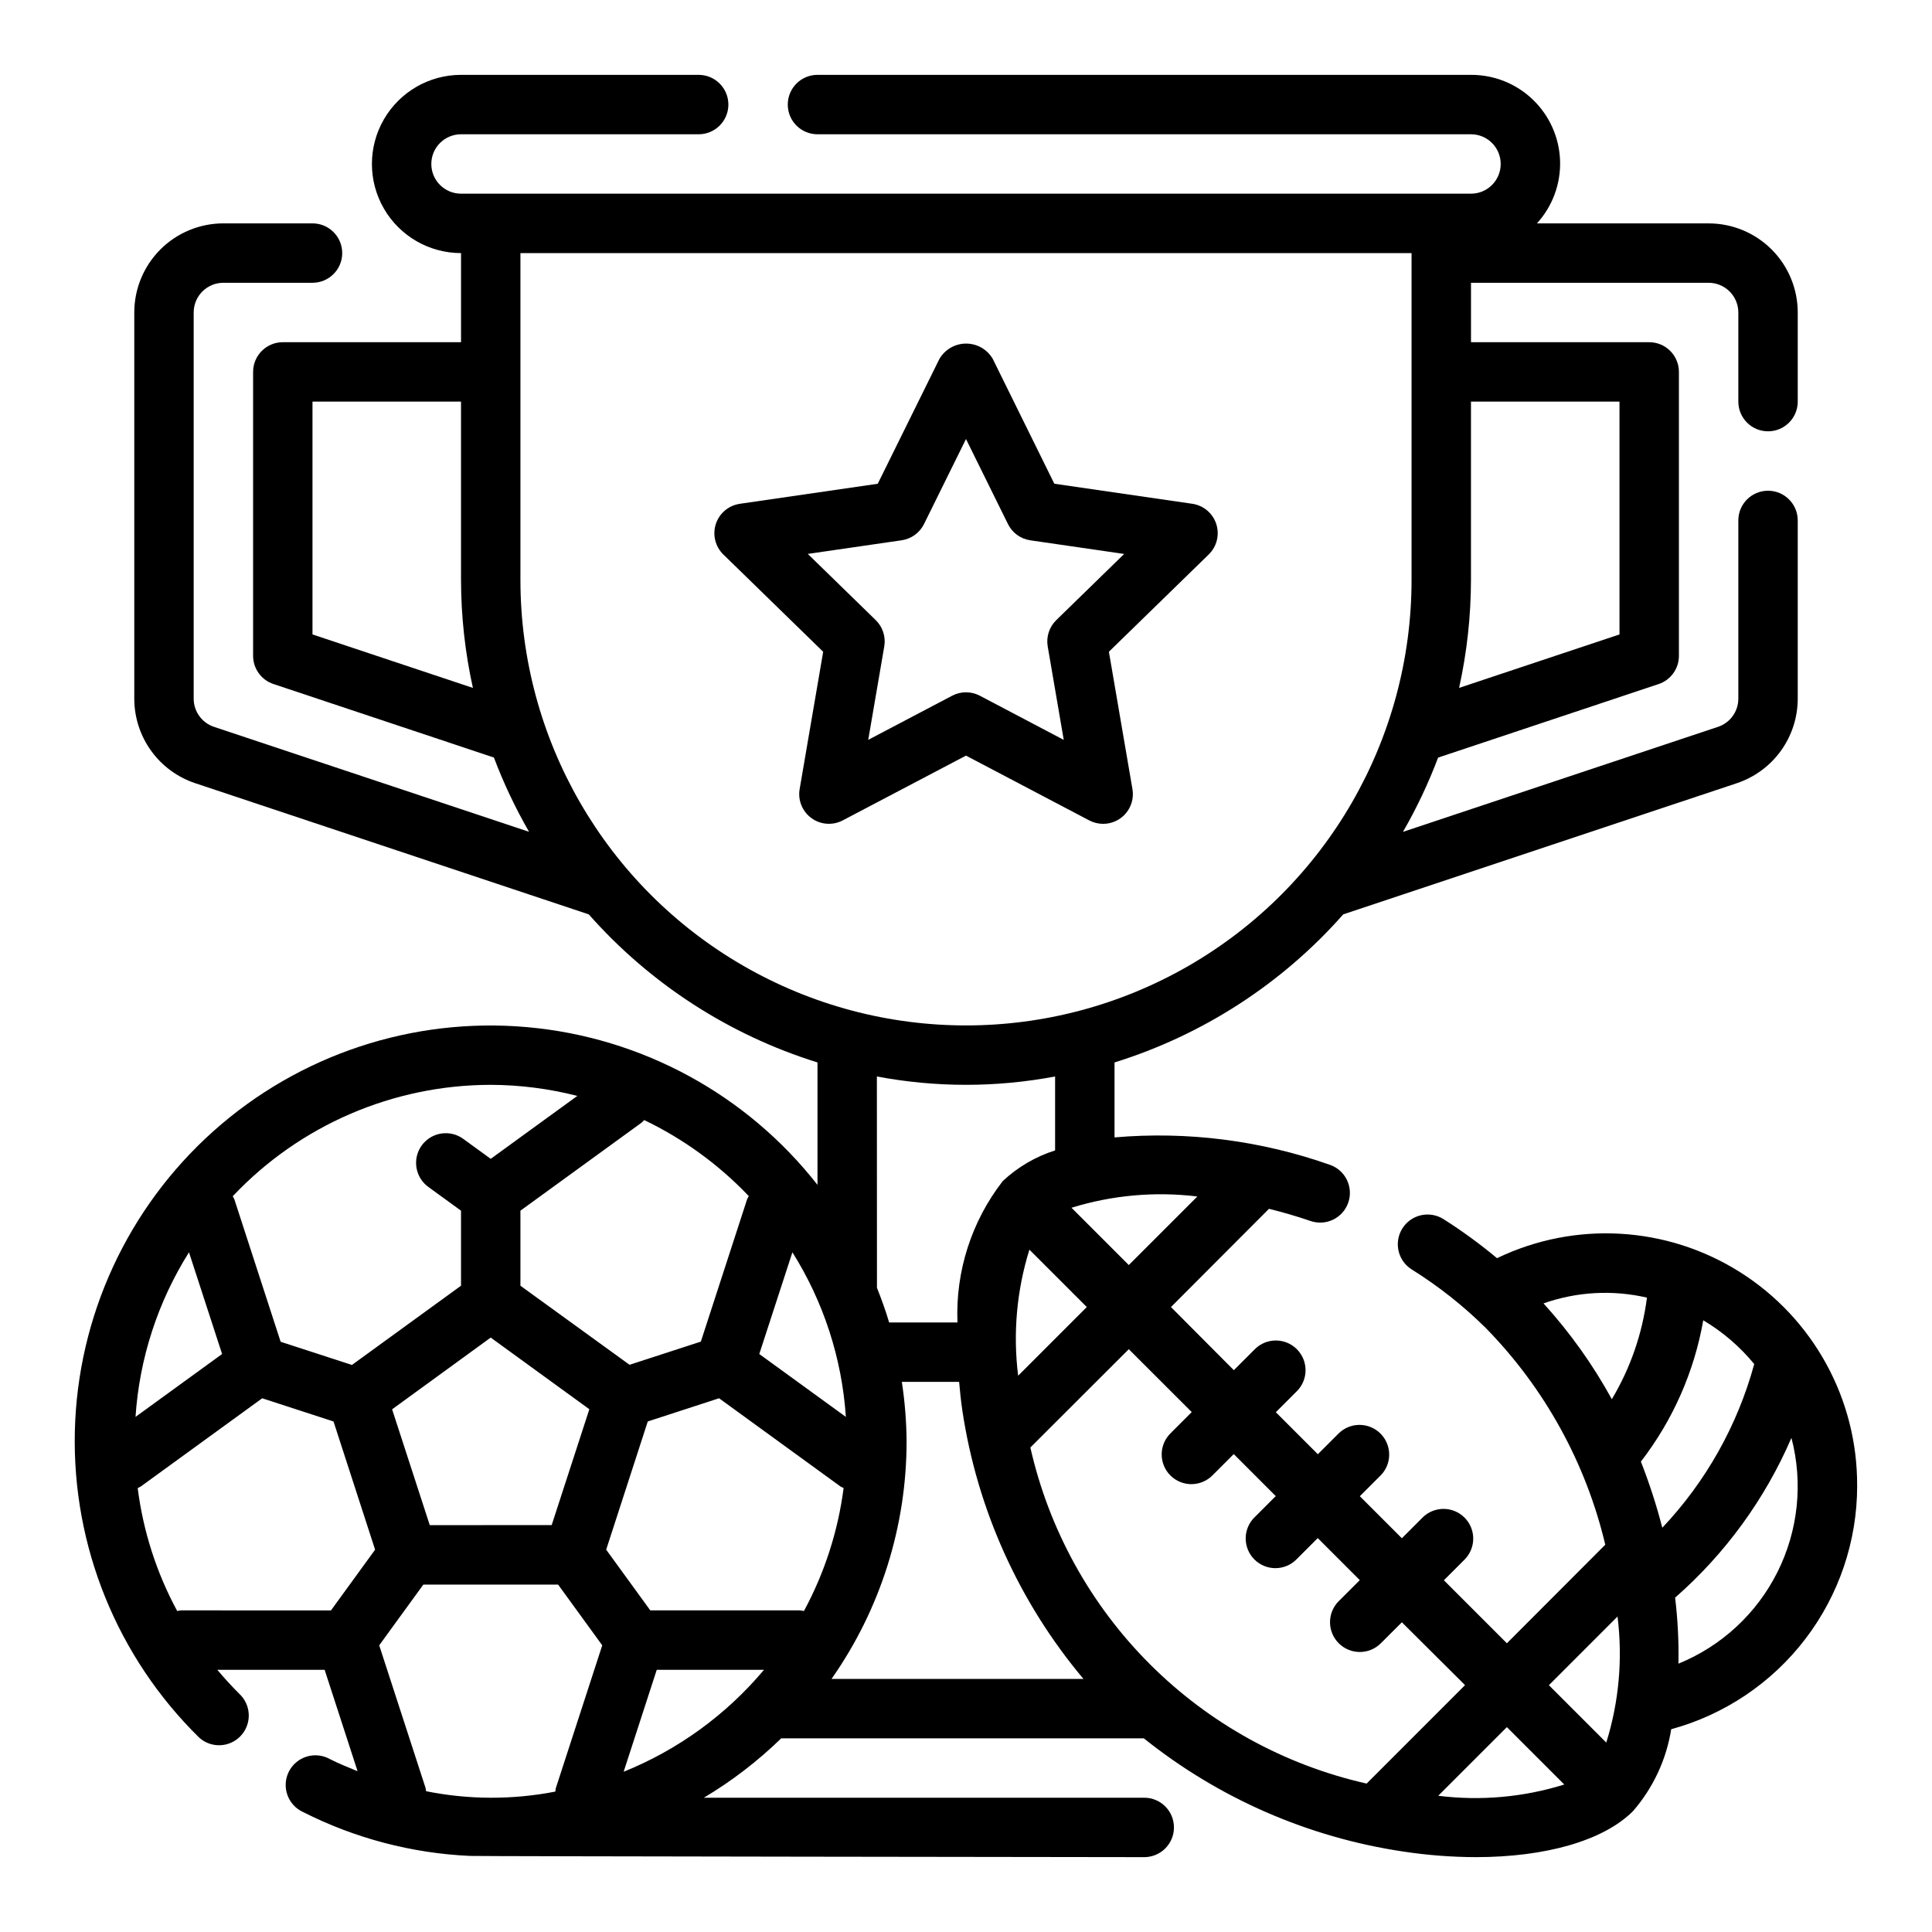<?xml version="1.0" encoding="UTF-8"?>
<!-- Uploaded to: ICON Repo, www.iconrepo.com, Generator: ICON Repo Mixer Tools -->
<svg fill="#000000" width="800px" height="800px" version="1.1" viewBox="144 144 512 512" xmlns="http://www.w3.org/2000/svg">
 <g>
  <path d="m432.69 361.43c1.133 0.59 2.391 0.895 3.668 0.898 2.32-0.004 4.519-1.027 6.016-2.801 1.492-1.773 2.129-4.117 1.738-6.402l-6.242-36.406 26.457-25.781v-0.004c2.148-2.09 2.922-5.219 1.996-8.07-0.926-2.848-3.391-4.926-6.356-5.359l-36.559-5.312-16.328-33.109c-1.469-2.496-4.152-4.031-7.051-4.031s-5.582 1.535-7.055 4.031l-16.359 33.117-36.559 5.312 0.004 0.004c-2.969 0.43-5.434 2.508-6.359 5.356-0.922 2.852-0.152 5.981 1.996 8.074l26.457 25.781-6.242 36.406c-0.496 2.945 0.715 5.914 3.129 7.676 2.414 1.758 5.613 1.996 8.262 0.621l32.695-17.184zm-58.598-21.363 4.25-24.766c0.438-2.555-0.414-5.16-2.269-6.969l-17.996-17.539 24.867-3.613h0.004c2.562-0.371 4.777-1.98 5.926-4.305l11.125-22.531 11.125 22.539h-0.004c1.148 2.324 3.363 3.934 5.93 4.305l24.867 3.613-17.996 17.539c-1.855 1.809-2.703 4.414-2.266 6.969l4.25 24.766-22.246-11.707c-2.293-1.203-5.031-1.203-7.32 0z"/>
  <path d="m636.16 537.76c0.117-22.949-11.598-44.344-31-56.609-19.398-12.266-43.75-13.672-64.434-3.719-4.492-3.75-9.227-7.203-14.168-10.34-1.766-1.121-3.902-1.5-5.945-1.047-2.039 0.449-3.82 1.695-4.941 3.457-2.344 3.672-1.266 8.547 2.406 10.887 7.117 4.441 13.719 9.656 19.68 15.555 15.574 15.91 26.52 35.758 31.656 57.418l-26.074 26.121-16.695-16.695 5.566-5.574c2.981-3.09 2.938-8-0.098-11.035-3.035-3.035-7.945-3.078-11.035-0.098l-5.566 5.574-11.141-11.141 5.566-5.566v0.004c2.984-3.09 2.941-8-0.094-11.035-3.035-3.035-7.945-3.078-11.035-0.098l-5.566 5.566-11.133-11.133 5.566-5.566v0.004c3.078-3.074 3.078-8.059 0.004-11.137-3.074-3.074-8.059-3.078-11.133-0.004l-5.566 5.566-16.664-16.734 25.977-26.035c3.613 0.898 7.289 1.953 11.02 3.234 4.117 1.406 8.594-0.789 10-4.902s-0.789-8.59-4.906-9.996c-18.281-6.453-37.73-8.93-57.047-7.258v-19.863c23.414-7.289 44.379-20.859 60.613-39.242l104.3-34.762c4.703-1.57 8.793-4.574 11.688-8.598 2.898-4.019 4.457-8.852 4.457-13.809v-47.23c0-4.348-3.523-7.871-7.871-7.871-4.348 0-7.871 3.523-7.871 7.871v47.23c0 3.391-2.168 6.402-5.387 7.473l-83.488 27.828c3.633-6.297 6.746-12.879 9.312-19.68l58.434-19.484c3.219-1.07 5.387-4.086 5.383-7.477v-75.25c0-2.09-0.828-4.09-2.305-5.566-1.477-1.477-3.477-2.305-5.566-2.305h-47.23v-15.746h62.977c2.086 0 4.09 0.828 5.566 2.305 1.473 1.477 2.305 3.481 2.305 5.566v23.617c0 4.348 3.523 7.871 7.871 7.871 4.348 0 7.871-3.523 7.871-7.871v-23.617c0-6.262-2.488-12.27-6.914-16.699-4.43-4.426-10.438-6.914-16.699-6.914h-45.504c4.129-4.527 6.328-10.48 6.133-16.602-0.199-6.121-2.773-11.922-7.184-16.172-4.406-4.254-10.301-6.613-16.422-6.59h-173.19c-4.348 0-7.871 3.527-7.871 7.875 0 4.348 3.523 7.871 7.871 7.871h173.19c4.348 0 7.871 3.523 7.871 7.871s-3.523 7.871-7.871 7.871h-267.65c-4.348 0-7.875-3.523-7.875-7.871s3.527-7.871 7.875-7.871h62.977-0.004c4.348 0 7.875-3.523 7.875-7.871 0-4.348-3.527-7.875-7.875-7.875h-62.973c-8.438 0-16.234 4.504-20.453 11.809-4.219 7.309-4.219 16.309 0 23.617 4.219 7.309 12.016 11.809 20.453 11.809v23.617h-47.234c-4.348 0-7.871 3.523-7.871 7.871v75.25c0.004 3.387 2.172 6.391 5.383 7.461l58.434 19.484c2.566 6.801 5.684 13.383 9.312 19.68l-83.488-27.812c-3.215-1.07-5.387-4.082-5.387-7.473v-102.34c0-4.348 3.527-7.871 7.875-7.871h23.617-0.004c4.348 0 7.875-3.523 7.875-7.871 0-4.348-3.527-7.871-7.875-7.871h-23.613c-6.266 0-12.273 2.488-16.699 6.914-4.43 4.43-6.918 10.438-6.918 16.699v102.34c0 4.957 1.559 9.789 4.457 13.809 2.898 4.023 6.988 7.027 11.688 8.598l104.3 34.762c16.234 18.383 37.199 31.953 60.613 39.242v32.441c-18.773-23.977-46.637-39.109-76.969-41.801-30.332-2.695-60.43 7.293-83.133 27.586-22.703 20.297-35.992 49.086-36.707 79.527-0.715 30.445 11.211 59.824 32.938 81.16 3.133 2.836 7.941 2.695 10.902-0.32 2.957-3.012 3.012-7.824 0.121-10.902-2.195-2.156-4.258-4.418-6.211-6.738h28.449l8.73 26.875c-2.465-1.008-4.93-1.992-7.336-3.211l-0.004-0.004c-1.871-1.047-4.09-1.285-6.144-0.656-2.051 0.629-3.758 2.066-4.727 3.981-0.965 1.918-1.109 4.144-0.395 6.168 0.715 2.027 2.227 3.668 4.184 4.555 13.742 6.957 28.809 10.918 44.199 11.617 0.512 0.109 178.7 0.324 178.7 0.324 4.348 0 7.871-3.523 7.871-7.871 0-4.348-3.523-7.875-7.871-7.875h-116.71c7.426-4.43 14.309-9.711 20.508-15.742h96.086c19.863 15.906 43.59 26.262 68.762 30.008 6.359 0.965 12.781 1.461 19.215 1.48 18.398 0 33.801-4.328 41.652-12.18 5.344-6.148 8.855-13.672 10.137-21.719 14.152-3.859 26.641-12.262 35.547-23.918s13.73-25.918 13.734-40.586zm-27.27-32.273c-4.43 16.246-12.797 31.145-24.363 43.383-1.531-5.953-3.43-11.809-5.676-17.531 8.465-10.957 14.137-23.809 16.531-37.449 5.141 3.055 9.711 6.981 13.508 11.598zm-28.434-17.594c-1.215 9.512-4.383 18.676-9.305 26.906-5.016-9.145-11.094-17.668-18.105-25.387 8.816-3.109 18.34-3.637 27.449-1.52zm-7.793 84.504c1.402 11.219 0.383 22.609-2.984 33.402l-15.207-15.207zm-112.84-54.184-5.566 5.566h0.004c-1.52 1.469-2.387 3.484-2.402 5.594-0.02 2.113 0.809 4.144 2.305 5.637 1.492 1.492 3.523 2.324 5.633 2.305 2.113-0.02 4.129-0.883 5.594-2.402l5.566-5.566 11.133 11.133-5.566 5.566v-0.004c-1.52 1.469-2.387 3.484-2.402 5.594-0.02 2.113 0.812 4.144 2.305 5.637 1.492 1.492 3.523 2.324 5.633 2.305 2.113-0.02 4.129-0.883 5.594-2.402l5.566-5.566 11.141 11.141-5.574 5.566v-0.004c-3.086 3.082-3.09 8.078-0.008 11.164 3.078 3.086 8.078 3.09 11.16 0.008l5.574-5.566 16.738 16.66-26.078 26.086h-0.004c-21.75-4.906-41.668-15.879-57.438-31.641-15.773-15.766-26.754-35.676-31.672-57.422l26.086-26.051zm-103.75 52.555h-39.738l-11.691-16.09 11.02-33.977 18.895-6.148 32.148 23.355v0.004c0.277 0.16 0.562 0.305 0.859 0.43-1.477 11.418-5.039 22.465-10.512 32.59-0.32-0.074-0.652-0.129-0.98-0.164zm-98.18-22.586-9.98-30.699 26.133-19.012 26.137 18.988-9.98 30.699zm96.102-72.312c8.266 13.141 13.133 28.133 14.168 43.621l-22.945-16.664zm30.258 50.082c-0.039-5.269-0.461-10.531-1.258-15.742h15.184c0.227 2.527 0.473 5.055 0.859 7.637 3.938 26.199 15.043 50.797 32.086 71.082h-66.762c12.953-18.445 19.898-40.438 19.891-62.977zm32.551-50.781 15.207 15.207-18.191 18.199v0.004c-1.402-11.223-0.383-22.613 2.984-33.41zm44.508-14.09-18.168 18.168-15.184-15.184c10.781-3.336 22.148-4.356 33.352-2.984zm111.87-210.65v61.699l-42.508 14.168v0.004c2.078-9.406 3.133-19.008 3.148-28.637v-47.234zm-346.37 61.703v-61.703h39.359v47.23l0.004 0.004c0.012 9.629 1.066 19.23 3.148 28.637zm55.105-14.469v-86.594h236.16v86.594c0 42.184-22.504 81.164-59.039 102.26-36.535 21.094-81.547 21.094-118.08 0-36.531-21.094-59.039-60.074-59.039-102.26zm94.465 131.61c15.605 2.949 31.625 2.949 47.23 0v19.594c-5.164 1.641-9.902 4.414-13.863 8.117-8.297 10.684-12.555 23.961-12.012 37.477h-18.105c-0.93-3.148-2.031-6.18-3.227-9.18zm-33.953 31.691v0.004c-0.152 0.254-0.293 0.516-0.418 0.785l-12.281 37.785-18.895 6.141-28.918-20.953v-19.887l32.148-23.355c0.234-0.207 0.449-0.426 0.656-0.66 10.379 4.981 19.77 11.805 27.707 20.145zm-68.383-29.477c7.742 0.027 15.453 1.016 22.953 2.934l-22.953 16.676-7.164-5.203v-0.004c-1.688-1.273-3.816-1.816-5.906-1.504-2.09 0.312-3.969 1.449-5.211 3.16s-1.742 3.848-1.391 5.934c0.352 2.082 1.523 3.941 3.258 5.148l8.543 6.211v19.883l-28.906 20.996-18.895-6.141-12.281-37.785c-0.125-0.27-0.262-0.531-0.418-0.785 17.766-18.82 42.492-29.496 68.371-29.52zm-71.188 71.336-22.945 16.664c1.031-15.488 5.902-30.48 14.168-43.621zm-22.371 35.523c0.293-0.125 0.582-0.273 0.855-0.438l32.148-23.355 18.895 6.148 11.02 33.977-11.691 16.09-39.695-0.004c-0.355 0.031-0.711 0.086-1.062 0.164-5.473-10.117-9.023-21.168-10.469-32.582zm76.289 79.461-12.281-37.785 11.691-16.09h35.723l11.691 16.09-12.281 37.785h-0.004c-0.07 0.324-0.117 0.648-0.148 0.977-11.316 2.207-22.957 2.172-34.258-0.102-0.027-0.293-0.07-0.586-0.137-0.875zm52.492-4.273 8.777-27.023h28.422c-10 11.918-22.773 21.199-37.203 27.023zm215.88 6.359 18.191-18.191 15.207 15.207v0.004c-10.789 3.363-22.172 4.383-33.387 2.981zm63.66-35-0.004 0.004c0.117-5.852-0.18-11.699-0.883-17.508 13.297-11.648 23.828-26.113 30.828-42.344 3.121 11.902 1.809 24.535-3.695 35.543-5.504 11.008-14.82 19.637-26.219 24.281z"/>
 </g>
</svg>